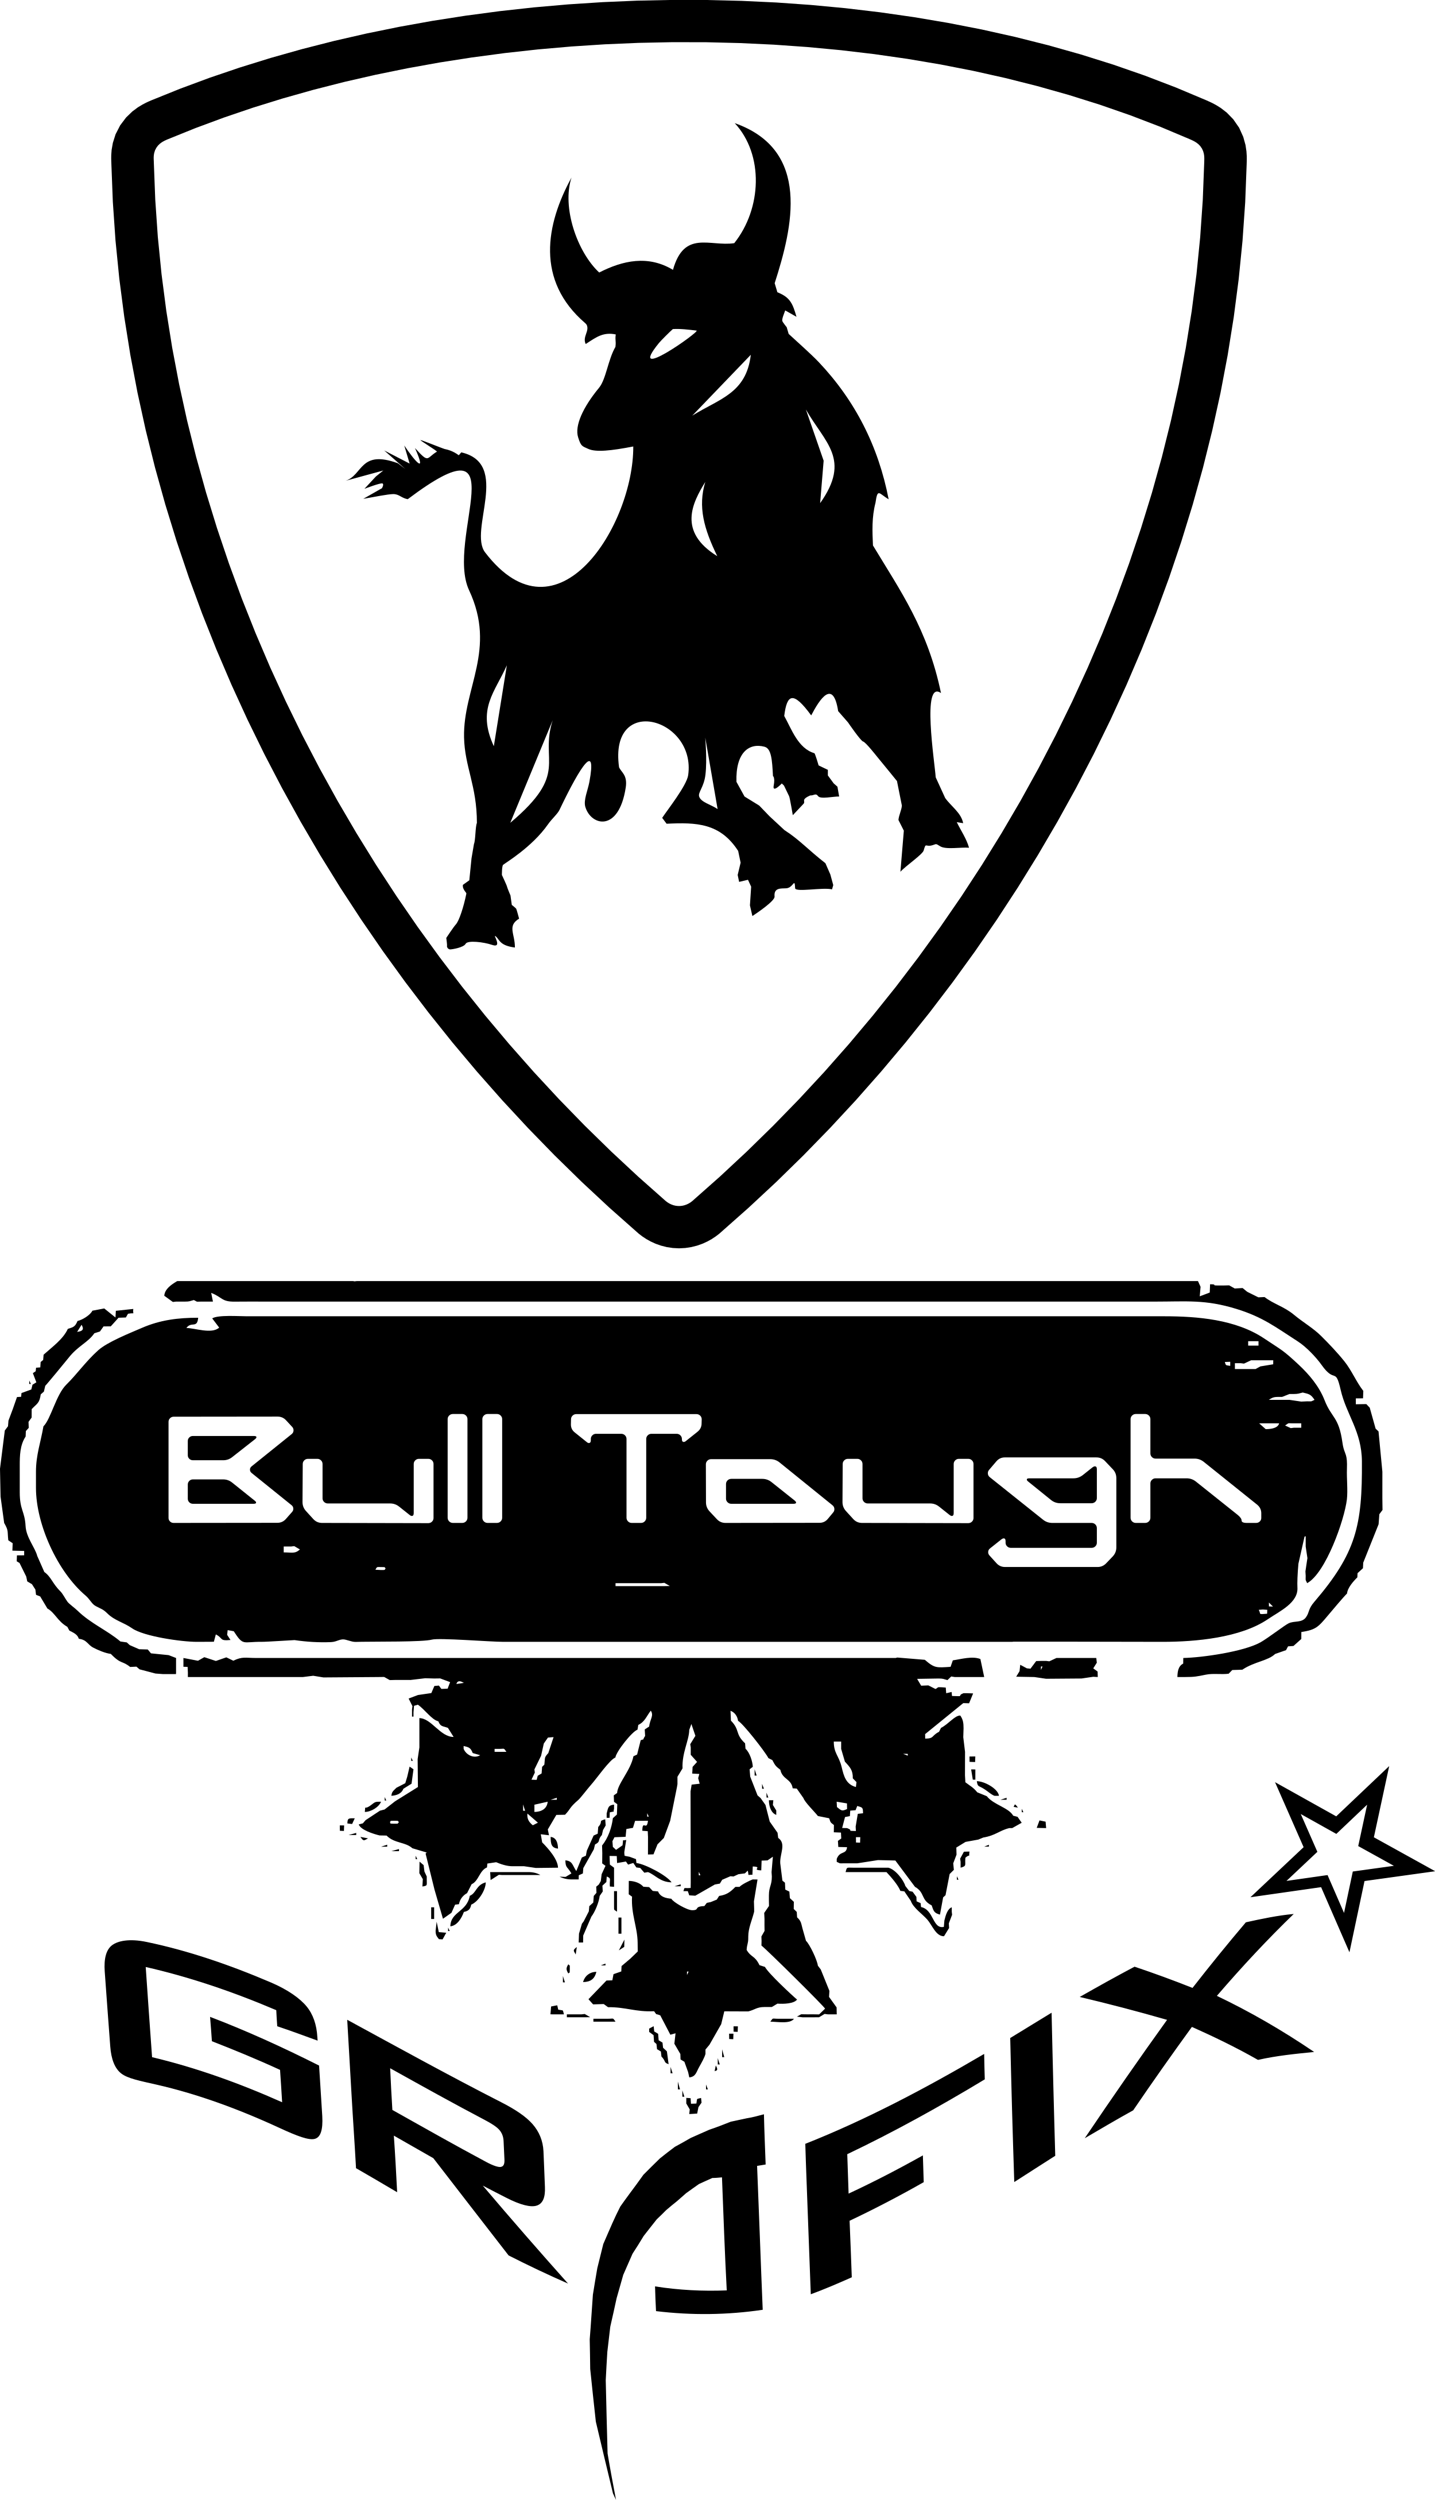 <?xml version="1.0" encoding="UTF-8"?>
<svg xmlns="http://www.w3.org/2000/svg" xmlns:xlink="http://www.w3.org/1999/xlink" width="397.8pt" height="692.8pt" viewBox="0 0 397.8 692.8" version="1.1">
<g id="surface1">
<path style=" stroke:none;fill-rule:evenodd;fill:rgb(0%,0%,0%);fill-opacity:1;" d="M 385.105 489.426 L 380.855 509.152 L 397.859 518.562 L 378.262 521.281 L 374.086 541.023 L 366.227 522.973 L 346.641 525.77 L 361.379 511.895 L 353.453 493.879 L 370.418 503.355 Z M 378.988 500.117 L 376.516 511.59 L 386.402 517.062 L 375.012 518.641 L 372.582 530.121 L 368.012 519.625 L 356.625 521.25 L 365.191 513.184 L 360.586 502.707 L 370.449 508.219 Z M 348.941 446.121 L 350.098 446.035 L 351.309 446.121 L 351.258 447.203 C 348.59 447.406 349.66 447.395 348.941 446.121 Z M 359.938 433.34 L 361.625 425.863 C 361.73 425.773 361.84 425.727 361.953 425.73 L 361.953 428.578 L 362.438 431.816 L 362.363 432.234 L 361.879 435.473 L 361.953 436.703 C 361.953 438.18 361.809 437.543 362.363 438.734 C 367.523 435.891 372.707 421.172 373.371 415.539 C 373.668 413.027 373.289 409.699 373.387 407.051 C 373.461 405.055 373.336 404.082 373.129 403.344 C 372.848 402.352 372.422 401.789 372.137 399.758 C 371.121 392.512 369.152 393.062 367.184 388.02 C 365.695 384.211 362.98 380.961 359.953 378.137 C 355.48 373.969 355.332 374.195 350.449 370.922 C 342.555 365.637 331.941 364.77 322.707 364.77 L 68.43 364.77 C 66.176 364.77 60.41 364.348 58.828 365.355 L 60.758 367.906 C 58.715 369.793 54.016 368.023 51.668 368.02 C 53.07 366.07 54.652 368.293 54.938 365.176 C 49.348 365.172 44.391 365.797 39.363 367.98 C 36.184 369.359 29.824 371.863 27.219 374.199 C 23.789 377.273 21.332 380.824 18.391 383.707 C 15.535 386.504 14.109 393.238 12.039 395.277 C 11.285 399.711 9.969 403.172 9.969 407.852 L 9.969 412.32 C 9.969 422.48 15.984 435.59 23.703 442.152 C 24.953 443.215 25.398 444.461 26.496 445.062 C 27.961 445.867 28.492 445.855 29.754 447.109 C 31.781 449.117 34.199 449.559 36.629 451.246 C 39.863 453.496 50.32 454.992 54.527 454.992 L 54.938 454.992 L 59.285 454.969 L 59.832 452.934 C 61.93 453.98 60.723 454.805 63.895 454.48 L 62.969 453.051 L 63.113 451.742 L 64.797 452.051 C 67.5 456.223 67.227 454.934 72.52 454.988 C 73.914 455.004 81.523 454.488 81.652 454.508 C 85.012 454.996 88.309 455.207 91.766 455.066 C 93.523 454.996 94.27 453.988 95.871 454.422 C 98.434 455.113 97.566 455.027 100.309 454.977 C 104.109 454.902 117.238 455.059 119.719 454.379 C 121.703 453.84 135.957 454.992 139.562 454.992 L 146.5 454.992 C 152.973 454.992 159.266 454.992 165.723 454.992 L 281.012 454.992 L 280.602 454.949 L 297.77 454.949 L 322.301 454.992 C 331.355 454.992 343.887 453.891 351.52 448.684 C 354.73 446.496 359.961 444.16 359.66 439.871 C 359.59 438.84 359.68 436.121 359.938 433.34 Z M 350.875 396.055 L 349.051 394.438 L 354.594 394.438 C 354.223 395.793 352.43 396.02 350.875 396.055 Z M 115.223 514.262 L 115.223 515.211 L 115.672 515.211 Z M 283.246 501.254 L 283.246 502.207 L 283.695 502.207 Z M 265.258 519.949 L 265.258 520.902 L 265.707 520.902 Z M 8.113 382.582 L 8.113 383.535 L 8.566 383.535 Z M 124.219 534.176 L 124.219 535.129 L 124.668 535.129 Z M 113.996 487.031 L 113.996 487.98 L 114.445 487.98 Z M 106.641 498.004 L 106.641 498.957 L 107.086 498.957 Z M 272.836 511.754 L 274.133 511.734 L 274.133 511.234 Z M 166.547 544.672 L 167.844 544.656 L 167.844 544.156 Z M 196.238 579.02 L 195.715 577.664 L 195.727 579.023 Z M 213 498.145 L 212.477 496.785 L 212.492 498.145 L 213 498.141 Z M 211.773 495.703 L 211.25 494.348 L 211.266 495.707 Z M 277.332 498.766 L 279.039 498.754 L 279.039 498.207 Z M 186.984 522.742 L 188.691 522.73 L 188.691 522.184 Z M 105.633 511.773 L 107.336 511.758 L 107.336 511.211 Z M 156.051 549.355 L 156.605 549.352 L 156.039 547.59 Z M 189.164 581.055 L 189.719 581.051 L 189.152 579.289 Z M 209.195 492.047 L 209.75 492.047 L 209.184 490.285 Z M 185.895 574.551 L 186.449 574.547 L 185.883 572.785 Z M 198.977 572.113 L 199.531 572.109 L 198.965 570.348 Z M 280.973 500.723 L 282.18 500.934 C 281.07 499.395 281.371 500.305 280.973 500.723 Z M 108.492 513.004 L 110.605 512.996 L 110.605 512.414 Z M 96.637 508.535 L 98.75 508.523 L 98.75 507.941 Z M 198.094 574.004 C 198.215 573.754 199.406 574.113 198.43 572.379 Z M 200.188 570.082 L 200.773 570.078 L 200.176 567.91 Z M 187.922 579.02 L 188.508 579.02 L 187.91 576.852 Z M 159.898 539.562 C 158.711 540.496 158.984 540.527 159.594 541.629 Z M 99.906 509.047 C 100.797 510.281 100.797 510.152 102.02 509.453 Z M 173.047 539.527 L 173.098 537.496 L 171.555 540.5 Z M 157.547 546.914 C 157.844 546.414 157.957 547.258 157.957 545.625 C 157.957 544.117 157.965 544.953 157.547 544.336 C 156.883 545.488 156.91 545.754 157.547 546.914 Z M 204.492 563.082 L 204.547 561.543 L 203.348 561.543 L 203.363 563.031 Z M 203.266 565.113 L 203.32 563.578 L 202.121 563.578 L 202.141 565.062 Z M 95.34 507.402 L 95.395 505.863 L 94.195 505.867 L 94.215 507.352 Z M 98.344 503.898 C 96.531 503.848 96.348 503.891 96.297 505.32 L 97.609 505.48 Z M 270.312 488.305 L 270.367 486.762 L 268.758 486.766 L 268.773 488.25 Z M 119.527 531.805 L 120.348 531.805 L 120.348 528.555 L 119.527 528.555 Z M 269.215 490.34 L 269.672 493.18 L 270.379 493.195 L 270.379 490.352 L 269.215 490.344 Z M 171.449 535.871 L 172.266 535.871 L 172.266 531.398 L 171.449 531.398 Z M 287.391 506.547 L 290.004 506.609 L 289.852 504.828 L 288.164 504.477 Z M 154.688 512.297 C 154.652 510.586 154.148 509.215 152.645 509.047 C 152.656 511 152.836 512.098 154.688 512.297 Z M 169.035 502.242 C 170.918 501.781 169.758 502.477 170.223 501.324 L 170.223 500.105 C 168.676 500.273 168.605 500.789 168.176 502.543 L 168.176 503.766 L 168.98 503.762 Z M 215.191 501.73 L 214.25 500.195 L 214.375 498.887 L 213.148 498.887 C 213.16 500.691 213.805 502.449 215.191 502.949 Z M 170.223 528.148 C 170.223 529.559 170.172 529.113 171.039 529.773 L 171.039 524.082 L 170.223 524.082 Z M 157.141 558.223 L 157.141 559.035 L 162.047 559.035 L 163.613 559.012 L 162.09 558.121 L 161.227 558.223 Z M 164.5 559.441 L 164.5 560.254 L 170.633 560.254 C 169.797 559.094 170.234 559.441 168.586 559.441 Z M 213.555 560.254 C 215.469 560.254 219.062 560.953 220.098 559.441 L 215.602 559.441 C 213.953 559.441 214.391 559.094 213.555 560.254 Z M 120.758 535.059 C 120.758 536.215 121.004 536.539 121.68 537.391 L 122.695 537.445 L 123.703 535.609 L 121.641 535.434 L 121.043 532.547 Z M 161.637 549.281 C 163.707 549.242 164.859 548.422 165.316 546.438 C 163.449 546.473 162.098 547.59 161.637 549.281 Z M 101.133 502.137 C 102.922 502.102 105.066 500.758 105.629 499.293 C 104.027 499.324 104.141 499.23 102.875 500.211 C 100.762 501.84 101.387 499.891 101.133 502.137 Z M 267.625 514.809 C 269.102 513.52 268.508 515.188 268.746 513.109 L 267.211 513.152 L 266.164 515.078 L 266.293 515.957 L 266.293 517.582 C 268.125 517.086 267.398 516.82 267.625 514.809 Z M 156.324 558.223 C 155.934 556.797 156.336 557.219 154.758 556.934 L 154.469 555.711 L 152.777 556.039 L 152.59 558.219 Z M 117.098 522.797 C 118.559 522.559 118.301 522.531 118.301 520.832 L 118.301 520.02 L 117.66 518.652 L 117.434 516.871 L 116.305 515.902 L 116.258 518.395 L 116.246 519.109 L 117.211 520.754 Z M 276.922 497.668 C 276.715 495.773 273.043 493.645 270.789 493.602 C 271.047 495.34 271.199 494.703 272.992 495.887 C 274.035 496.574 274.77 497.32 275.695 497.668 Z M 191.551 583 L 191.441 581.457 L 190.254 581.375 L 190.242 582.918 L 191.203 584.562 L 191.07 585.859 L 193.266 585.723 L 193.617 583.93 L 194.48 582.691 L 194.344 581.391 C 192.906 581.777 193.332 581.375 193.047 582.945 Z M 138.293 519.551 L 139.152 519.613 L 149.781 519.613 C 149.023 519.133 147.848 518.801 146.512 518.801 L 135.883 518.801 L 136 521.012 Z M 114.625 490.312 L 113.547 489.566 L 112.891 492.371 L 112.348 494.164 L 109.879 495.441 C 109.051 496.301 108.633 496.438 108.492 497.668 C 109.953 497.539 111.258 497.121 111.832 495.703 L 114.082 494.309 Z M 182.59 565.41 L 182.441 563.609 L 181.363 562.969 L 181.199 561.508 L 179.953 562.176 L 179.957 563.094 L 181.176 563.988 L 181.312 565.844 L 181.984 566.445 L 182.137 567.875 L 183.203 568.512 L 183.359 569.906 C 184.723 571.328 183.855 571.5 185.348 572.039 L 184.871 568.48 L 183.809 567.477 L 183.652 566.047 Z M 130.637 527.812 C 132.582 527.031 134.652 523.82 134.656 521.645 C 131.949 522.375 132.066 524.637 130.23 525.371 C 129.418 529.879 124.922 529.738 124.844 533.836 C 126.68 533.629 127.898 531.734 128.594 529.844 C 129.891 529.57 130.363 529.102 130.637 527.812 Z M 167.902 505.871 L 167.77 504.168 C 165.664 504.738 167.348 504.645 165.832 506.305 L 165.688 508.164 L 164.562 508.664 L 162.676 512.867 L 162.414 514.262 L 161.293 514.762 L 159.758 518.52 C 158.656 516.934 158.773 515.727 156.73 515.547 C 156.773 517.727 157.277 517.246 158.402 519.172 L 156.785 520.137 L 155.129 520.066 C 155.973 520.516 157.195 520.832 158.367 520.832 L 160.41 520.832 L 160.441 519.68 L 161.574 519.18 L 161.699 517.684 L 164.613 512.5 L 164.949 511.148 C 166.68 510.25 165.492 510.016 166.848 508.535 L 167.164 507.145 Z M 246.262 517.582 L 236.449 517.582 C 234.645 517.582 234.809 517.32 234.406 518.801 L 245.746 518.809 C 247.023 520.168 248.934 522.367 249.602 524.016 L 250.688 524.129 L 252.492 526.777 C 253.121 528.703 255.77 530.469 257.098 532.008 C 258.422 533.547 259.473 536.625 261.691 536.578 L 263.102 534.289 L 263.023 533.023 L 263.934 530.625 L 263.84 529.773 L 263.84 528.555 C 262.676 528.977 262.168 530.688 261.797 532.211 L 261.645 533.992 C 258.465 534.645 258.941 529.246 255.324 528.484 L 255.207 527.402 L 254.09 526.902 L 254.035 525.676 L 252.992 524.246 L 252.051 524.039 L 250.973 522.652 C 250.508 521.051 248.254 518.062 246.262 517.582 Z M 288.559 462.785 L 288.559 461.832 L 289.008 461.832 Z M 304.051 460.777 L 303.902 459.465 L 292.863 459.465 L 290.883 460.391 L 290.004 460.277 L 288.777 460.277 L 287.246 460.32 L 285.66 462.434 L 284.652 462.332 L 282.82 461.348 L 282.633 463.121 L 281.703 464.656 L 286.734 464.746 L 289.992 465.227 L 299.816 465.152 L 303.074 464.672 L 304.312 464.746 L 304.27 463.223 L 303.062 462.34 Z M 22.613 367.121 C 23.379 368.441 22.895 368.895 21.379 369.105 Z M 35.48 364.07 C 37.676 363.672 36.723 364.551 36.949 362.738 L 32.117 363.254 L 32.012 365.105 L 28.895 362.602 L 25.609 363.227 C 25.035 364.457 22.738 365.82 21.496 366.07 C 20.797 367.723 20.355 367.762 18.801 368.266 C 17.504 371.121 14.496 373.246 12.09 375.414 L 11.961 376.883 L 11.27 377.441 L 11.168 378.938 L 10.004 379.023 C 9.777 380.449 10.164 379.742 9.117 380.543 L 10.078 383.074 L 9.008 383.738 L 8.676 385.059 L 5.957 386.047 L 5.855 387.086 L 4.711 387.156 L 3.566 390.434 L 2.348 393.684 L 2.215 395.25 L 1.332 396.43 L 0 407.016 L 0.156 414.758 L 1.156 422.047 C 2.441 424.285 2.004 424.258 2.301 426.852 L 3.512 427.66 L 3.434 429.723 L 6.699 429.801 L 6.699 431.016 L 4.699 431.027 L 4.633 432.672 L 5.414 433.137 L 7.266 436.887 L 7.559 438.242 L 8.859 439.02 L 9.809 440.5 L 9.988 441.961 L 11.141 442.41 L 13.137 445.75 C 15.281 446.965 15.934 449.273 18.66 450.824 L 19.223 451.867 C 20.469 452.531 21.445 452.887 21.855 454.148 C 24.191 454.434 24.195 455.754 25.906 456.625 C 27.246 457.309 29.141 458.137 30.723 458.336 C 33.613 461.316 33.785 460.113 36.082 461.953 L 37.816 461.867 L 38.688 462.613 L 43.098 463.773 L 45.125 463.926 L 48.781 463.934 L 48.805 463.527 L 48.805 459.465 L 46.746 458.676 L 41.852 458.18 L 40.957 457.109 L 38.57 457.039 L 35.965 455.902 L 35.156 455.152 L 33.375 454.895 C 29.863 451.883 25.164 449.938 21.508 446.367 C 20.684 445.562 19.172 444.512 18.699 443.875 C 18.078 443.043 17.43 441.68 16.715 440.973 C 14.508 438.797 14.25 437.059 12.281 435.625 L 10.328 431.199 C 9.711 428.828 7.262 426.09 7.09 422.902 C 6.867 418.742 5.473 418.527 5.473 413.539 L 5.473 406.223 C 5.473 403.402 5.52 400.488 7.105 398.094 L 7.168 396.582 L 7.965 395.691 L 7.906 394.031 L 8.77 392.836 L 8.785 390.504 C 10.258 388.922 10.918 388.957 11.297 386.414 L 12.164 385.645 L 12.551 384.027 C 12.73 383.934 18.387 377.082 19.051 376.234 C 21.617 372.961 24.426 372.023 26.152 369.477 L 27.703 368.988 L 28.707 367.574 L 30.703 367.57 L 32.859 365.176 L 34.895 365.105 L 35.48 364.074 Z M 190.445 547.32 L 190.445 546.367 L 190.895 546.367 Z M 209.996 520.852 L 208.652 520.832 C 207.852 521.137 205.586 522.223 205.008 522.898 L 203.848 522.906 C 202.434 524.367 201.363 525.121 199.352 525.406 L 198.707 526.422 L 197.039 527.102 L 195.941 527.328 L 195.254 528.219 C 192.152 528.332 194.121 529.367 191.891 529.367 C 190.453 529.367 186.594 527.117 186.098 526.184 C 184.539 526.027 183.047 525.703 182.418 524.152 L 180.953 524.027 L 179.941 522.957 L 178.363 522.867 C 177.469 521.852 175.984 521.273 174.309 521.238 L 174.293 524.953 L 175.211 525.609 C 174.93 530.496 176.695 533.969 176.762 538.309 L 176.789 540.805 L 174.727 542.797 L 172.305 544.84 L 172.227 546.336 L 170.074 547.086 L 169.742 548.801 L 168.125 548.848 L 163.133 554.027 L 164.418 555.461 L 167.363 555.367 L 168.547 556.238 C 173.398 556.176 176.309 557.613 181.316 557.355 C 182.309 558.621 181.367 557.875 183.031 558.496 L 185.832 563.871 L 187.27 563.469 L 186.941 566.363 L 188.602 569.207 L 188.66 570.723 L 189.723 571.363 L 190.762 574.246 L 191.082 575.699 C 192.898 575.5 192.988 574.273 193.844 572.762 C 194.438 571.711 195.277 570.254 195.566 569.195 L 195.566 567.977 L 196.676 566.637 L 199.926 560.941 L 200.785 557.387 L 206.605 557.41 L 207.426 557.41 C 209.262 556.965 209.762 556.191 211.922 556.191 L 213.965 556.191 L 215.512 555.254 C 217.258 555.383 220.121 555.273 220.949 554.125 C 219.551 552.957 212.918 546.785 212.062 545.078 L 210.539 544.594 C 209.215 541.844 208.254 542.531 206.98 540.375 C 207.066 538.758 207.426 538.66 207.426 537.09 L 207.426 536.684 C 207.426 534.258 208.504 532.059 209.059 529.773 L 209.059 528.961 L 209 526.918 Z M 193.715 518.73 L 194.164 519.684 L 193.715 519.684 Z M 237.281 509.117 L 238.48 509.117 L 238.422 510.656 L 237.297 510.602 Z M 108.082 504.98 C 108.504 504.664 107.699 504.574 109.309 504.574 C 110.953 504.574 110.105 504.688 110.605 504.98 C 109.984 505.398 110.828 505.391 109.309 505.391 C 107.535 505.391 108.531 505.277 108.082 504.98 Z M 146.207 502.578 L 149.117 505.109 L 147.703 505.828 C 146.582 504.922 146.059 504.016 146.207 502.578 Z M 179.406 502.473 L 179.855 503.426 L 179.406 503.426 Z M 237.199 506.191 L 237.266 507.422 C 234.266 507.348 236.918 507.398 234.816 506.609 L 233.457 506.578 L 234.25 503.547 L 235.594 503.289 L 235.699 501.766 L 237.172 501.652 L 237.641 500.477 C 239.137 500.906 239.227 500.871 239.242 502.5 L 237.789 502.656 Z M 145 500.039 L 145.566 501.801 L 145.016 501.805 Z M 231.93 499.293 L 234.789 499.766 L 234.816 501.324 C 233.41 501.969 233.301 501.828 232.016 500.781 Z M 148.145 502.137 L 148.148 500.121 L 149.613 499.797 L 151.824 499.293 C 151.641 501.309 150.035 502.102 148.145 502.137 Z M 152.645 498.766 L 154.352 498.207 L 154.352 498.754 Z M 250.352 486.02 L 251.648 486.035 L 251.648 486.539 Z M 137.109 485.473 L 137.109 484.66 L 138.336 484.66 C 139.984 484.66 139.543 484.312 140.379 485.473 Z M 133.121 486.41 C 131.23 487.512 129.09 486.164 128.523 484.625 L 128.523 483.848 C 130.027 484.211 130.453 484.336 131.047 485.812 Z M 234.215 488.184 C 235.598 489.719 236.445 490.484 236.414 492.824 L 237.426 493.859 L 237.266 495.23 C 234.535 494.484 233.926 492.262 233.34 489.785 C 232.559 486.48 231.129 485.961 231.137 482.629 L 233.18 482.629 L 233.18 484.66 Z M 151.898 481.52 L 153.461 481.391 L 151.996 485.82 C 150.793 487.148 151.145 487.012 150.902 489.027 L 150.285 489.629 L 150.137 491.469 L 149.066 492.105 L 148.762 493.246 L 147.328 493.195 L 148.262 491.227 L 148.145 490.352 L 150 486.547 L 150.75 483.172 Z M 128.594 466.371 L 126.516 466.676 C 126.902 465.441 127.922 465.988 128.594 466.371 Z M 62.742 459.289 L 59.844 460.293 L 56.641 459.242 L 54.879 460.238 L 50.848 459.465 L 50.848 461.902 L 52.008 461.934 L 52.086 463.527 L 52.078 464.746 L 83.961 464.746 L 86.828 464.391 L 89.668 464.855 L 104.785 464.746 L 106.492 464.723 L 108.043 465.594 L 109.719 465.551 L 113.805 465.559 L 117.883 465.078 L 120.348 465.152 L 122.027 465.129 L 124.781 466.156 L 124.082 467.973 L 122.355 468.039 L 121.668 467.113 L 120.414 467.223 L 119.57 469.191 L 115.867 469.73 L 113.277 470.703 L 114.336 472.82 L 114.215 473.688 L 114.215 475.719 L 114.625 475.719 L 114.625 474.5 L 114.777 472.723 L 115.832 472.41 C 117.688 473.652 119.711 476.633 121.504 477.008 C 122.133 478.559 122.676 478.281 124.168 478.832 L 125.75 481.352 C 122 481.34 119.617 476.191 116.258 476.125 L 116.258 484.254 L 115.777 487.496 L 115.852 495.23 L 109.52 499.18 L 106.617 501.449 L 105.324 501.785 L 101.332 504.422 L 100.594 505.289 L 99.449 505.59 C 99.984 507.125 103.469 508.219 105.223 508.641 L 107.164 508.676 C 109.336 510.895 112.355 510.402 114.32 512.195 L 118.285 513.371 L 117.98 513.676 L 120.449 523.652 L 122.797 531.734 L 125.148 530.078 L 126.16 527.82 L 127.23 527.695 C 127.473 526.344 128.324 525.254 129.48 524.629 L 130.73 522.168 C 132.699 521.293 132.91 518.348 134.996 517.512 L 135.109 516.43 L 137.547 516.062 C 138.797 516.598 140.5 517.176 142.016 517.176 L 145.285 517.176 L 148.543 517.656 L 154.688 517.582 C 154.641 515.23 151.934 512.207 150.297 510.566 L 149.91 508.309 L 152.188 508.594 L 151.859 506.98 L 154.223 502.953 L 156.637 502.91 C 158.352 501.098 157.699 501.066 160.32 498.797 C 160.949 498.254 162.98 495.57 163.672 494.812 C 165.254 493.082 169.027 487.594 170.586 487.059 C 170.816 485.395 175.199 479.855 176.719 479.336 L 176.945 478.02 C 178.785 477.117 179.18 475.641 180.406 474.059 C 181.324 475.457 180.203 476.359 179.941 478.477 L 178.727 479.27 L 178.836 481.051 C 177.742 482.797 178.945 481.684 177.613 482.258 L 176.613 486.227 L 175.594 486.707 C 174.848 490.594 171.195 494.324 171.07 496.883 L 170.141 497.551 L 170.215 499.324 L 171.121 499.988 L 171.012 502.859 L 169.902 503.855 C 169.566 506.531 168.609 509.312 166.902 511.438 L 166.961 513.52 L 166.953 514.328 L 166.938 516.395 L 167.852 517.062 L 166.781 519.387 L 166.551 521.285 C 165.762 522.59 166.328 521.965 165.285 522.836 L 165.348 524.539 L 164.602 525.406 L 164.457 527.246 L 163.363 528.238 L 163.227 529.684 L 161.797 532.465 L 161.316 533.113 L 160.504 535.871 L 160.418 538.309 L 161.637 538.309 L 161.676 536.379 L 163.93 531.148 C 164.953 529.82 166.027 527.18 166.238 525.406 L 167.09 524.168 L 166.996 522.559 L 168.086 521.551 L 168.195 520.02 C 169.59 520.609 168.902 520.695 169.066 522.797 L 170.223 522.879 L 170.223 517.582 L 169.066 516.723 L 168.98 514.328 L 170.969 514.352 L 171.07 516.293 L 173.516 515.871 L 174.117 516.73 L 175.559 516.266 L 176.406 517.512 L 177.48 517.656 L 178.617 518.973 L 179.625 518.801 C 181.664 519.566 182.941 521.578 186.168 521.645 C 184.898 519.742 178.77 516.531 176.426 516.293 L 176.309 515.211 L 174.555 514.562 L 173.152 514.289 C 173.125 513.926 173.012 513.547 173.086 513.109 L 173.602 509.879 C 172.379 510.328 172.887 509.188 172.57 511.383 L 170.773 512.641 L 169.895 511.812 L 169.773 510.23 L 170.34 509.137 L 173.422 509.027 L 173.637 506.863 L 175.465 506.535 L 176.055 504.605 L 179.625 504.578 C 179.27 507.645 178.094 504.051 178.059 507.352 L 179.559 507.457 L 179.637 509.047 L 179.625 513.926 L 181.156 513.883 L 182.266 511.113 L 184.02 509.352 L 185.781 504.586 L 187.672 495.199 L 187.801 494.414 L 187.801 492.383 L 189.207 490.062 C 189.02 485.711 191.008 482.406 191.07 479.379 L 191.66 477.754 L 192.773 481.031 L 191.344 483.359 L 191.48 484.254 L 191.48 486.289 L 193.238 488.266 L 191.996 489.645 L 191.895 491.5 L 193.863 491.602 L 193.539 492.773 L 193.961 494.312 L 191.734 494.559 L 191.426 496.441 L 191.48 521.645 L 191.457 523.203 C 189.18 523.371 189.973 522.82 189.438 524.082 L 190.664 524.082 L 191.074 525.246 L 192.742 525.344 L 198.172 522.234 L 199.555 521.992 L 200.195 520.934 L 202.484 519.945 L 203.336 520.02 L 204.711 519.383 L 206.504 519.156 L 207.281 518.391 C 207.723 520.086 206.992 519.484 208.578 519.543 L 208.676 517.242 C 211.676 517.355 208.078 518.211 211.031 518.324 L 211.129 515.617 L 212.773 515.559 L 214.25 514.535 L 213.887 518.789 L 213.965 520.02 C 213.965 522.555 213.148 522.77 213.148 525.305 L 213.148 526.523 L 213.172 528.191 L 211.848 530.117 L 211.93 531.805 L 211.922 533.434 L 211.945 535.102 L 211.07 536.645 L 211.113 537.902 L 211.082 539.156 C 212.645 540.363 228.551 556.09 228.719 556.648 L 227.066 558.242 L 225.41 558.215 L 223.777 558.223 L 222.098 558.199 L 220.922 558.855 L 222.551 559.047 L 226.23 559.035 L 227.047 559.035 L 228.594 558.102 L 229.5 558.223 L 231.953 558.223 L 231.914 556.297 L 229.824 553.391 L 229.922 551.719 L 227.535 545.812 L 226.723 544.73 C 226.527 543.133 224.43 538.762 223.43 537.844 L 222.473 534.48 C 222.082 533.07 222.141 532.406 220.969 531.344 L 220.867 529.836 L 220.035 529.02 L 220.062 527.035 L 218.965 526.023 L 218.82 524.203 L 217.695 523.656 L 217.598 521.734 L 216.895 521.172 L 216.293 516.375 C 216.125 513.738 218.043 510.949 215.727 509.328 L 215.543 507.895 L 213.375 504.801 L 212.199 500.199 L 210.836 498.277 L 210 497.547 L 207.965 492.336 L 207.801 490.312 L 208.688 489.629 C 208.613 488.066 207.809 485.645 206.66 484.609 L 206.547 483.117 C 203.684 480.461 205.207 479.469 202.625 476.832 L 202.504 474.094 C 203.57 474.488 204.402 475.465 204.605 476.895 C 205.828 477.457 211.961 485.234 213.023 487.223 L 214.102 487.762 C 214.902 489.312 215.066 489.484 216.32 490.449 C 216.906 493.168 219.324 492.891 219.742 495.582 L 220.871 495.656 L 222.715 498.277 C 223.105 499.453 225.777 502.027 226.734 503.262 L 229.852 503.883 C 230.312 505.242 230.207 504.965 231.172 505.762 L 231.145 507.773 L 233.125 507.848 L 233.207 509.488 L 232.281 510.156 L 232.387 511.84 L 234.816 511.898 C 234.566 514.082 232.863 512.773 231.953 515.145 L 231.953 515.957 C 233.152 516.508 232.512 516.363 233.996 516.363 L 237.676 516.363 L 243.387 515.477 L 246.668 515.551 L 248.203 515.594 L 253.645 522.887 C 256.473 524.492 255.203 526.496 258.258 528.012 C 258.82 529.527 258.848 530.125 260.57 530.586 L 261.449 525.809 L 262.109 525.211 L 263.254 519.336 L 264.422 518.176 L 264.25 516.363 L 265.16 513.965 L 265.105 511.996 L 267.66 510.434 L 271.188 509.793 L 272.574 509.223 C 276.004 508.652 277.082 507.258 279.785 506.609 L 280.602 506.609 L 283.227 505.129 L 282.074 503.48 L 280.867 503.176 C 279.648 500.934 275.418 500.16 273.555 497.766 L 270.914 496.695 C 269.711 495.25 269.18 495.102 267.617 493.914 L 267.504 491.977 L 267.52 485.473 L 267.031 481.422 L 267.109 478.973 C 267.109 477.523 266.984 476.516 266.195 475.41 C 264.688 475.383 262.996 477.727 260.855 478.848 L 260.312 479.922 C 258.074 481.078 259.066 481.77 256.48 481.816 L 256.457 480.562 L 267.031 471.969 L 268.645 472.02 L 269.762 469.285 L 267.93 469.219 L 267.109 469.219 C 265.273 469.914 267.148 470.113 265.066 470.031 L 263.91 470 L 263.793 468.879 L 262.305 469.242 L 262.168 467.66 L 260.98 467.578 C 259.648 467.543 260.316 467.512 259.344 468.07 L 257.355 467.062 L 255.359 467.148 L 254.238 465.254 L 260.16 465.156 C 261.48 465.156 261.504 465.289 262.648 465.598 L 263.691 464.59 L 264.656 464.746 L 272.832 464.746 L 271.777 459.754 C 269.508 458.875 266.465 459.785 264.137 460.121 L 263.508 461.922 C 259.598 462.164 259.105 462.34 256.379 459.973 L 248.723 459.34 L 248.305 459.465 L 70.883 459.465 C 68.113 459.465 67.156 459.008 64.684 460.227 Z M 98.934 355.016 L 98.281 355.09 L 97.863 355.016 L 49.129 355.016 C 47.559 355.957 45.703 357.145 45.535 359.078 L 47.918 360.805 L 48.805 360.703 L 51.258 360.703 C 52.578 360.703 52.602 360.57 53.746 360.266 C 54.938 360.898 54.219 360.703 55.754 360.703 L 59.027 360.703 L 58.547 358.281 C 61.809 359.598 61.391 360.766 65.148 360.715 C 68.008 360.676 70.883 360.703 73.742 360.703 L 70.883 360.703 L 332.52 360.703 L 320.258 360.703 C 329.039 360.703 334.102 360.074 342.746 362.73 C 350.082 364.984 353.707 367.836 359.82 371.77 C 362.035 373.195 364.832 376.098 366.352 378.246 C 370.121 383.582 370.16 378.676 371.656 385.191 C 373.238 392.066 377.48 396.629 377.539 404.957 C 377.656 422.746 375.973 430.332 364.324 443.934 C 362.57 445.98 363.055 446.734 362.043 448.172 C 360.875 449.82 358.852 449.07 357.207 449.867 C 356.047 450.434 351.484 453.973 349.418 455.129 C 344.832 457.699 333.309 459.363 328.023 459.465 L 327.996 461.02 C 326.648 461.707 326.422 463.191 326.387 464.746 L 328.434 464.746 C 331.176 464.746 331.75 464.598 334.305 464.086 C 336.328 463.68 338.531 464.09 340.59 463.828 L 341.598 462.801 L 344.391 462.715 C 347.715 460.473 351.469 460.281 353.48 458.355 L 356.504 457.297 L 357.062 456.242 L 358.566 456.137 L 360.738 454.195 L 360.75 452.27 C 364.77 451.66 365.434 450.887 368.109 447.699 C 369.301 446.277 372.391 442.602 373.414 441.594 C 373.566 440.012 375.133 438.246 376.273 437.121 L 376.328 435.965 L 377.824 434.598 L 377.906 433.043 L 382.164 422.406 L 382.371 419.629 L 383.25 418.445 L 383.207 415.164 L 383.211 407.852 L 382.145 396.68 L 381.332 395.902 L 379.707 390.102 L 378.758 389.105 L 375.855 389.156 L 375.855 387.527 L 377.848 387.512 L 377.926 385.453 C 375.98 382.973 374.699 379.773 372.688 377.266 C 370.695 374.781 368.363 372.348 366.254 370.25 C 364.02 368.027 361.246 366.469 358.699 364.348 C 355.98 362.082 353.008 361.363 350.551 359.441 L 348.828 359.52 L 345.746 357.992 L 344.469 356.945 L 342.289 357.074 L 340.734 356.199 L 339.062 356.242 L 337.426 356.234 C 335.676 356.234 337.688 355.91 335.453 355.898 L 335.355 358.199 L 332.582 359.242 L 332.812 356.609 L 332.094 355.023 L 330.887 355.016 Z M 351.754 444.09 L 352.891 445.223 L 351.766 445.172 Z M 170.633 438.734 L 183.305 438.734 L 184.164 438.637 L 185.688 439.523 L 184.121 439.551 L 170.633 439.551 Z M 105.629 434.266 C 107.277 434.266 106.426 434.379 106.926 434.672 C 106.426 435.008 107.164 435.113 105.629 435.09 L 104.062 435.008 C 104.625 434.168 104.215 434.266 105.629 434.266 Z M 78.648 430.203 L 78.648 428.578 L 80.691 428.578 L 81.562 428.465 L 83.145 429.387 C 81.762 430.641 80.996 430.203 78.648 430.203 Z M 356.242 395.043 C 357.469 394.23 356.828 394.438 358.273 394.438 L 360.727 394.438 L 360.727 395.656 L 358.684 395.656 L 357.816 395.766 Z M 355.414 387.121 L 357.457 386.309 L 358.684 386.309 C 359.852 386.309 360.125 386.145 361.137 385.902 C 362.898 386.32 363.371 386.375 364.406 387.934 C 363.207 388.484 363.848 388.34 362.363 388.34 L 360.715 388.414 L 357.457 387.934 L 351.734 387.934 C 353.035 387.039 353.449 387.117 355.414 387.121 Z M 349.383 378.664 L 348.055 379.398 L 342.332 379.398 L 342.332 377.773 L 343.965 377.773 L 344.848 377.887 L 346.828 376.961 L 352.961 376.961 L 352.945 378.078 Z M 341.035 378.516 C 339.645 378.289 339.875 378.461 339.539 377.438 L 341.035 377.383 Z M 348.871 372.898 L 346.012 372.898 L 346.012 371.676 L 348.871 371.676 Z M 177.086 341.898 L 178.117 342.68 L 179.188 343.383 L 180.391 344.051 L 181.73 344.664 L 183.227 345.191 L 184.816 345.594 L 186.484 345.848 L 188.234 345.941 L 189.984 345.848 L 191.648 345.594 L 193.246 345.191 L 194.734 344.664 L 196.078 344.051 L 197.281 343.383 L 198.355 342.676 L 199.395 341.887 L 207.523 334.684 L 215.199 327.539 L 222.707 320.195 L 230.051 312.656 L 237.223 304.926 L 244.215 297.008 L 251.023 288.918 L 257.645 280.652 L 264.07 272.219 L 270.297 263.625 L 276.32 254.879 L 282.133 245.98 L 287.73 236.938 L 293.105 227.758 L 298.258 218.445 L 303.176 209.008 L 307.855 199.445 L 312.293 189.77 L 316.48 179.984 L 320.414 170.094 L 324.086 160.105 L 327.492 150.023 L 330.629 139.855 L 333.484 129.602 L 336.055 119.277 L 338.34 108.883 L 340.324 98.422 L 342.008 87.906 L 343.383 77.336 L 344.441 66.723 L 345.184 56.07 L 345.59 45.523 L 345.602 45.062 L 345.613 44.664 L 345.621 44.082 L 345.613 43.207 L 345.531 41.945 L 345.27 40.188 L 344.648 37.941 L 343.504 35.402 L 341.863 33.039 L 340.07 31.203 L 338.445 29.945 L 337.141 29.125 L 336.168 28.609 L 335.465 28.266 L 334.926 28.023 L 334.379 27.781 L 326 24.258 L 317.359 20.949 L 308.57 17.898 L 299.648 15.098 L 290.602 12.547 L 281.445 10.242 L 272.188 8.176 L 262.84 6.352 L 253.418 4.758 L 243.93 3.402 L 234.387 2.273 L 224.805 1.371 L 215.191 0.691 L 205.559 0.238 L 195.918 0.004 L 186.277 -0.016 L 176.656 0.18 L 167.062 0.594 L 157.504 1.215 L 147.992 2.047 L 138.547 3.086 L 129.172 4.332 L 119.879 5.781 L 110.68 7.434 L 101.59 9.289 L 92.613 11.344 L 83.77 13.598 L 75.062 16.051 L 66.512 18.703 L 58.117 21.551 L 49.902 24.598 L 41.898 27.824 L 41.227 28.117 L 40.469 28.469 L 39.5 28.973 L 38.242 29.73 L 36.684 30.891 L 34.957 32.555 L 33.316 34.73 L 32.039 37.211 L 31.285 39.594 L 30.945 41.531 L 30.84 42.957 L 30.828 43.922 L 30.844 44.551 L 30.859 44.926 L 30.867 45.137 L 30.875 45.445 L 31.281 55.969 L 32.016 66.625 L 33.074 77.242 L 34.449 87.816 L 36.129 98.336 L 38.113 108.797 L 40.395 119.199 L 42.965 129.527 L 45.82 139.781 L 48.953 149.953 L 52.359 160.039 L 56.031 170.031 L 59.965 179.926 L 64.152 189.715 L 68.59 199.395 L 73.27 208.961 L 78.188 218.402 L 83.34 227.719 L 88.715 236.902 L 94.312 245.949 L 100.129 254.848 L 106.152 263.598 L 112.383 272.195 L 118.809 280.629 L 125.43 288.898 L 132.242 296.996 L 139.234 304.91 L 146.41 312.645 L 153.754 320.188 L 161.266 327.535 L 168.941 334.684 Z M 184.578 332.859 L 184.945 333.137 L 185.32 333.383 L 185.73 333.609 L 186.172 333.812 L 186.656 333.984 L 187.16 334.113 L 187.688 334.191 L 188.234 334.219 L 188.781 334.191 L 189.305 334.113 L 189.812 333.984 L 190.293 333.812 L 190.738 333.609 L 191.148 333.383 L 191.527 333.137 L 191.895 332.855 L 199.582 326.047 L 207.043 319.098 L 214.348 311.953 L 221.492 304.617 L 228.469 297.098 L 235.273 289.395 L 241.898 281.516 L 248.344 273.473 L 254.598 265.266 L 260.66 256.902 L 266.523 248.387 L 272.18 239.727 L 277.625 230.926 L 282.859 221.996 L 287.867 212.938 L 292.652 203.754 L 297.203 194.457 L 301.516 185.051 L 305.586 175.543 L 309.406 165.934 L 312.973 156.23 L 316.281 146.445 L 319.324 136.578 L 322.094 126.633 L 324.586 116.625 L 326.797 106.551 L 328.719 96.418 L 330.352 86.234 L 331.68 76.008 L 332.707 65.742 L 333.422 55.441 L 333.82 45.152 L 333.832 44.758 L 333.84 44.414 L 333.848 44.055 L 333.84 43.652 L 333.812 43.176 L 333.723 42.594 L 333.535 41.914 L 333.199 41.172 L 332.723 40.48 L 332.188 39.934 L 331.672 39.535 L 331.211 39.246 L 330.805 39.027 L 330.438 38.852 L 330.078 38.688 L 329.68 38.512 L 321.59 35.109 L 313.301 31.938 L 304.855 29.004 L 296.266 26.312 L 287.547 23.852 L 278.707 21.625 L 269.758 19.629 L 260.719 17.863 L 251.59 16.32 L 242.391 15.004 L 233.137 13.91 L 223.832 13.035 L 214.492 12.375 L 205.133 11.934 L 195.762 11.703 L 186.387 11.688 L 177.031 11.879 L 167.699 12.277 L 158.402 12.883 L 149.156 13.691 L 139.973 14.703 L 130.863 15.914 L 121.84 17.32 L 112.914 18.926 L 104.094 20.727 L 95.398 22.715 L 86.84 24.898 L 78.422 27.27 L 70.164 29.828 L 62.078 32.574 L 54.172 35.504 L 46.469 38.613 L 46.078 38.781 L 45.691 38.961 L 45.289 39.172 L 44.84 39.441 L 44.34 39.812 L 43.82 40.312 L 43.344 40.945 L 42.973 41.664 L 42.754 42.363 L 42.645 42.969 L 42.609 43.457 L 42.605 43.848 L 42.613 44.176 L 42.625 44.465 L 42.637 44.734 L 42.645 45.055 L 43.039 55.344 L 43.75 65.648 L 44.773 75.918 L 46.102 86.148 L 47.73 96.336 L 49.652 106.469 L 51.863 116.547 L 54.355 126.562 L 57.125 136.508 L 60.164 146.379 L 63.469 156.168 L 67.035 165.875 L 70.859 175.484 L 74.926 185 L 79.242 194.41 L 83.793 203.711 L 88.578 212.895 L 93.586 221.957 L 98.82 230.891 L 104.266 239.695 L 109.926 248.355 L 115.789 256.875 L 121.852 265.242 L 128.109 273.453 L 134.555 281.5 L 141.184 289.379 L 147.988 297.082 L 154.969 304.609 L 162.113 311.949 L 169.422 319.094 L 176.883 326.043 L 184.574 332.859 Z M 203.676 34.121 C 224.945 41.621 219.715 63.035 214.75 78.48 L 215.5 80.996 C 219.109 82.402 219.77 84.254 220.797 87.797 L 217.672 86.023 C 217.453 86.695 216.738 88.266 216.855 88.906 C 216.926 89.277 218.082 90.68 218.082 90.68 L 218.625 92.531 C 220.832 94.582 224.918 98.184 226.98 100.367 C 237.012 110.969 243.5 123.621 246.344 138.371 C 243.617 136.738 243.293 135.16 242.691 139.363 C 241.645 143.367 241.82 147.227 241.996 151.16 C 249.535 163.656 257.199 174.41 260.855 192.07 C 255.441 188.23 259.121 211.262 259.387 215.41 L 262.016 221.148 C 263.676 223.473 266.492 225.285 266.996 228.129 L 265.23 227.832 C 266.363 230.199 267.902 232.344 268.629 234.93 C 266.402 234.723 262.188 235.523 260.609 234.512 C 259.246 233.637 259.645 233.93 258.316 234.277 C 256.527 234.75 256.703 233.363 256.051 235.684 C 255.734 236.805 251.059 239.957 249.605 241.586 L 250.555 230.199 L 249.062 227.242 C 249.152 225.961 249.922 224.531 250.012 223.246 L 248.652 216.445 L 246.613 213.934 L 243.219 209.793 C 242.961 209.477 239.957 205.652 239.277 205.504 C 238.598 205.355 235.066 200.18 235.066 200.18 L 232.348 197.074 C 230.945 188.008 227.219 193.766 224.875 198.258 C 219.781 191.285 218.141 192.422 217.398 198.406 C 219.461 202.105 221.223 207.383 225.746 208.727 C 225.965 208.793 226.934 212.121 226.934 212.121 L 229.492 213.34 L 229.492 214.895 L 231.125 217.113 L 232.145 218 L 232.621 220.734 C 231.074 220.676 227.461 221.543 226.801 220.637 C 226.094 219.68 225.73 220.48 224.602 220.438 C 221.863 221.648 223.434 222.02 222.727 222.773 L 219.777 225.91 C 219.777 225.91 218.965 221.105 218.758 220.66 C 218.555 220.215 217.332 217.703 217.332 217.703 L 216.723 217.113 C 216.723 217.113 214.055 219.938 214.48 217.703 C 214.906 215.469 214.277 215.043 214.277 215.043 C 214.043 210.574 213.84 207.441 211.93 206.938 C 207.598 205.793 203.898 208.582 204.152 216.668 L 206.395 220.734 L 210.473 223.246 L 213.324 226.207 L 217.469 230.051 C 221.559 232.652 223.941 235.414 228.816 239.219 L 230.176 242.324 L 230.988 245.281 L 230.648 246.465 C 228.102 245.836 220.473 247.344 220.418 246.137 C 220.277 243.012 219.961 246.055 217.945 246.168 C 216.473 246.254 214.48 245.941 214.719 248.461 C 214.828 249.648 209.918 252.977 208.57 253.859 L 207.891 250.902 L 208.23 245.723 L 207.348 243.805 L 204.898 244.395 L 204.492 242.473 L 205.309 239.07 L 204.629 235.816 C 199.625 228.074 193.074 227.879 184.789 228.277 L 183.566 226.648 C 185.07 224.371 190.359 217.695 190.77 214.82 C 193.023 199.02 168.77 192.164 171.609 212.602 C 172.172 214.02 174.012 214.707 173.461 218.254 C 171.527 230.758 163.84 228.887 162.266 223.625 C 161.695 221.723 162.945 219.074 163.387 216.668 C 165.43 205.605 161.148 211.762 155.09 224.453 C 154.566 225.551 152.977 226.918 151.898 228.457 C 147.457 234.812 139.926 239.23 139.473 239.664 C 139.105 240.012 139.133 242.473 139.133 242.473 C 139.133 242.473 140.492 245.355 140.559 245.723 C 140.629 246.094 141.512 248.164 141.512 248.164 L 141.875 250.77 C 141.875 250.77 142.961 251.617 143.098 251.836 C 143.23 252.059 143.898 254.578 143.898 254.578 C 140.539 256.633 142.777 258.766 142.734 262.582 C 138.527 262.043 138.512 260.453 137.5 259.547 C 136.234 258.418 139.621 262.953 136.379 261.84 C 134.148 261.07 129.621 260.512 129.078 261.547 C 128.535 262.582 125.34 263.102 124.797 263.102 C 124.254 263.102 123.848 262.508 123.914 262.137 C 123.98 261.77 123.711 259.922 123.711 259.922 C 123.711 259.922 125.82 256.75 126.344 256.207 C 127.258 255.254 128.539 251.344 129.281 247.648 C 129.344 247.336 128.113 246.461 128.332 245.207 L 130.098 243.949 L 130.707 237.887 L 131.387 233.895 C 131.84 232.812 131.75 229.141 132.203 228.055 C 132.211 217.688 128.816 212.555 128.641 204.324 C 128.352 190.652 137.727 180.023 130.035 163.57 C 123.359 149.297 144.129 114.945 113.027 138.34 C 111.219 138.016 110.668 136.891 108.953 136.926 C 107.438 136.961 103.828 137.684 100.707 138.242 L 105.887 135.293 C 105.887 135.293 106.516 134.211 106.027 133.973 C 105.535 133.73 101.023 135.465 101.023 135.465 L 104.203 132.043 L 106.258 130.387 L 95.824 133.234 C 100.648 131.617 99.766 124.531 110.301 128.383 L 112.371 129.98 L 106.508 124.828 L 113.555 128.473 L 112.066 123.449 C 114.688 127.371 118.562 132.086 115.035 124.152 C 119.02 128.574 118.121 126.953 121.109 125.168 C 121.34 125.027 116.246 121.988 116.574 121.945 C 116.812 121.914 122.902 124.359 123.219 124.422 C 124.027 124.582 125.602 124.965 127.18 126.168 L 127.871 125.359 C 141.652 128.5 129.809 146.984 134.473 153.078 C 154.586 179.359 175.66 145.426 175.551 123.73 C 169.332 124.934 165.191 125.355 163.09 124.406 C 161.344 123.613 161.059 123.715 160.266 121.199 C 159.258 118.004 161.59 112.887 166.047 107.484 C 168.016 105.098 168.531 99.707 170.605 96.129 C 170.832 94.254 170.465 94.551 170.691 92.676 C 167.191 91.973 165.32 93.41 162.367 95.34 C 161.391 93.324 163.5 91.734 162.621 89.996 C 162.559 89.871 162.355 89.699 162.258 89.578 C 148.395 77.711 151.336 62.141 158.43 49.203 C 155.703 57.457 160.008 69.844 166.105 75.523 C 172.641 72.176 179.676 70.629 186.555 74.785 C 189.676 63.652 196.773 68.395 203.539 67.391 C 211.176 57.836 211.809 42.895 203.676 34.121 Z M 186.516 91.195 C 188.52 91.062 190.949 91.355 193.086 91.613 C 194.246 91.758 173.25 106.59 182.691 95.027 C 183.223 94.375 185.758 91.852 186.516 91.195 Z M 140.504 184.359 L 136.895 206.797 C 132.113 196.426 137.227 191.832 140.504 184.359 Z M 153.215 199.594 L 141.453 228.023 C 157.934 214.156 149.492 211.125 153.215 199.594 Z M 195.508 204.406 L 198.93 224.215 C 197.066 222.926 194.367 222.367 193.824 220.77 C 193.418 219.562 195.137 218.234 195.562 214.652 C 196.047 210.578 195.5 204.445 195.508 204.406 Z M 195.516 133.551 C 193.422 140.438 195.145 146.551 198.836 154.129 C 187.816 147.316 191.934 139.367 195.516 133.551 Z M 223.395 113.465 L 228.324 127.672 L 227.352 139.438 C 236.004 127.227 228.668 122.738 223.395 113.465 Z M 191.902 115.191 L 208.133 98.316 C 206.891 109.07 199.324 110.52 191.902 115.191 Z M 80.887 397.398 C 81.211 397.121 81.371 396.777 81.371 396.375 C 81.371 396.035 81.262 395.73 81.039 395.473 L 79.309 393.602 C 78.68 392.918 77.902 392.574 76.973 392.574 L 48.113 392.605 C 47.73 392.605 47.402 392.746 47.129 393.027 C 46.855 393.309 46.719 393.641 46.719 394.023 L 46.719 420.652 C 46.719 421.035 46.855 421.359 47.129 421.633 C 47.402 421.902 47.73 422.039 48.113 422.039 L 76.879 422.008 C 77.812 422.008 78.59 421.668 79.215 420.984 L 80.945 419.023 C 81.188 418.762 81.309 418.461 81.309 418.121 C 81.309 417.699 81.141 417.355 80.793 417.094 L 69.719 408.168 C 69.438 407.926 69.293 407.625 69.293 407.262 C 69.293 406.922 69.438 406.629 69.719 406.387 Z M 52.059 399.332 C 52.059 398.949 52.195 398.621 52.469 398.352 C 52.742 398.078 53.082 397.945 53.484 397.945 L 70.387 397.945 C 70.852 397.945 71.086 398.055 71.086 398.273 C 71.086 398.438 70.965 398.617 70.719 398.816 L 64.379 403.793 C 63.652 404.379 62.812 404.668 61.859 404.668 L 53.484 404.668 C 53.082 404.668 52.742 404.531 52.469 404.262 C 52.195 403.992 52.059 403.664 52.059 403.281 Z M 70.598 415.859 C 70.863 416.059 70.992 416.238 70.992 416.402 C 70.992 416.621 70.762 416.734 70.297 416.734 L 53.484 416.734 C 53.082 416.734 52.742 416.598 52.469 416.324 C 52.195 416.055 52.059 415.719 52.059 415.316 L 52.059 411.395 C 52.059 411.012 52.195 410.68 52.469 410.398 C 52.742 410.117 53.082 409.977 53.484 409.977 L 61.859 409.977 C 62.789 409.977 63.621 410.27 64.348 410.852 Z M 85.375 404.277 C 84.973 404.277 84.629 404.418 84.344 404.699 C 84.062 404.98 83.922 405.324 83.922 405.723 L 83.859 416.25 C 83.859 417.215 84.184 418.047 84.832 418.754 L 86.863 420.984 C 87.512 421.688 88.32 422.039 89.293 422.039 L 118.723 422.102 C 119.129 422.102 119.473 421.961 119.758 421.68 C 120.039 421.395 120.18 421.062 120.18 420.684 L 120.18 405.723 C 120.18 405.324 120.039 404.98 119.758 404.699 C 119.473 404.418 119.129 404.277 118.723 404.277 L 116.145 404.277 C 115.742 404.277 115.398 404.418 115.113 404.699 C 114.832 404.98 114.688 405.324 114.688 405.723 L 114.688 419.297 C 114.688 419.84 114.516 420.109 114.172 420.109 C 113.992 420.109 113.789 420.02 113.566 419.84 L 110.684 417.547 C 109.934 416.941 109.086 416.641 108.133 416.641 L 90.871 416.641 C 90.465 416.641 90.121 416.5 89.836 416.219 C 89.555 415.938 89.414 415.605 89.414 415.223 L 89.414 405.723 C 89.414 405.324 89.27 404.98 88.988 404.699 C 88.703 404.418 88.359 404.277 87.957 404.277 Z M 129.586 420.594 C 129.586 420.992 129.445 421.336 129.164 421.617 C 128.879 421.898 128.535 422.039 128.129 422.039 L 125.551 422.039 C 125.148 422.039 124.805 421.898 124.52 421.617 C 124.238 421.336 124.094 420.992 124.094 420.594 L 124.094 393.27 C 124.094 392.887 124.238 392.555 124.52 392.273 C 124.805 391.992 125.148 391.852 125.551 391.852 L 128.129 391.852 C 128.535 391.852 128.879 391.992 129.164 392.273 C 129.445 392.555 129.586 392.887 129.586 393.27 Z M 139.207 420.594 C 139.207 420.992 139.066 421.336 138.781 421.617 C 138.5 421.898 138.156 422.039 137.75 422.039 L 135.172 422.039 C 134.766 422.039 134.422 421.898 134.141 421.617 C 133.855 421.336 133.715 420.992 133.715 420.594 L 133.715 393.27 C 133.715 392.887 133.855 392.555 134.141 392.273 C 134.422 391.992 134.766 391.852 135.172 391.852 L 137.75 391.852 C 138.156 391.852 138.5 391.992 138.781 392.273 C 139.066 392.555 139.207 392.887 139.207 393.27 Z M 159.75 391.883 C 159.344 391.883 159 392.023 158.719 392.305 C 158.434 392.586 158.293 392.926 158.293 393.328 L 158.262 394.688 C 158.242 395.652 158.617 396.426 159.387 397.008 L 162.66 399.633 C 162.867 399.812 163.055 399.902 163.238 399.902 C 163.602 399.902 163.785 399.633 163.785 399.09 L 163.785 398.758 C 163.785 398.375 163.926 398.043 164.211 397.762 C 164.492 397.48 164.828 397.34 165.211 397.34 L 172.219 397.34 C 172.625 397.34 172.969 397.48 173.254 397.762 C 173.535 398.043 173.676 398.375 173.676 398.758 L 173.676 420.594 C 173.676 420.992 173.82 421.336 174.102 421.617 C 174.383 421.898 174.719 422.039 175.102 422.039 L 177.711 422.039 C 178.098 422.039 178.43 421.898 178.715 421.617 C 178.996 421.336 179.141 420.992 179.141 420.594 L 179.141 398.758 C 179.141 398.375 179.281 398.043 179.562 397.762 C 179.848 397.48 180.191 397.34 180.594 397.34 L 187.574 397.34 C 187.98 397.34 188.324 397.48 188.605 397.762 C 188.891 398.043 189.031 398.375 189.031 398.758 L 189.031 398.789 C 189.031 399.332 189.203 399.602 189.547 399.602 C 189.73 399.602 189.93 399.512 190.152 399.332 L 193.371 396.766 C 194.117 396.164 194.492 395.391 194.492 394.445 L 194.523 393.328 C 194.523 392.926 194.383 392.586 194.098 392.305 C 193.816 392.023 193.473 391.883 193.066 391.883 Z M 216.098 405.27 C 215.348 404.668 214.488 404.367 213.52 404.367 L 197.133 404.367 C 196.727 404.367 196.383 404.508 196.102 404.789 C 195.816 405.07 195.676 405.414 195.676 405.816 L 195.707 416.34 C 195.707 417.285 196.031 418.109 196.676 418.812 L 198.711 420.984 C 199.355 421.688 200.168 422.039 201.137 422.039 L 227.172 422.008 C 228.125 422.008 228.902 421.637 229.508 420.895 L 230.965 419.145 C 231.188 418.883 231.301 418.582 231.301 418.238 C 231.301 417.777 231.117 417.406 230.754 417.125 Z M 202.715 416.734 C 202.312 416.734 201.969 416.59 201.684 416.309 C 201.402 416.027 201.258 415.695 201.258 415.316 L 201.258 411.273 C 201.258 410.871 201.402 410.531 201.684 410.246 C 201.969 409.969 202.312 409.824 202.715 409.824 L 211.305 409.824 C 212.273 409.824 213.133 410.129 213.883 410.73 L 220.285 415.828 C 220.547 416.047 220.68 416.238 220.68 416.402 C 220.68 416.621 220.445 416.734 219.98 416.734 Z M 235.062 404.277 C 234.656 404.277 234.312 404.418 234.031 404.699 C 233.746 404.98 233.605 405.324 233.605 405.723 L 233.547 416.25 C 233.547 417.215 233.867 418.047 234.516 418.754 L 236.551 420.984 C 237.195 421.688 238.004 422.039 238.977 422.039 L 268.41 422.102 C 268.816 422.102 269.16 421.961 269.441 421.68 C 269.727 421.395 269.867 421.062 269.867 420.684 L 269.867 405.723 C 269.867 405.324 269.727 404.98 269.441 404.699 C 269.16 404.418 268.816 404.277 268.41 404.277 L 265.832 404.277 C 265.426 404.277 265.082 404.418 264.801 404.699 C 264.516 404.98 264.375 405.324 264.375 405.723 L 264.375 419.297 C 264.375 419.84 264.203 420.109 263.859 420.109 C 263.676 420.109 263.477 420.02 263.25 419.84 L 260.367 417.547 C 259.621 416.941 258.773 416.641 257.82 416.641 L 240.555 416.641 C 240.148 416.641 239.805 416.5 239.523 416.219 C 239.238 415.938 239.098 415.605 239.098 415.223 L 239.098 405.723 C 239.098 405.324 238.957 404.98 238.672 404.699 C 238.391 404.418 238.047 404.277 237.641 404.277 Z M 306.371 404.941 C 305.723 404.238 304.914 403.883 303.941 403.883 L 278.543 403.883 C 277.594 403.883 276.805 404.258 276.18 405 L 274.176 407.352 C 273.953 407.613 273.844 407.914 273.844 408.258 C 273.844 408.699 274.016 409.062 274.359 409.344 L 289.137 421.137 C 289.883 421.738 290.742 422.039 291.715 422.039 L 302.609 422.039 C 303.012 422.039 303.355 422.18 303.641 422.461 C 303.922 422.742 304.062 423.086 304.062 423.488 L 304.062 427.527 C 304.062 427.91 303.922 428.242 303.641 428.523 C 303.355 428.805 303.012 428.945 302.609 428.945 L 280.215 428.945 C 279.809 428.945 279.465 428.805 279.184 428.523 C 278.898 428.242 278.758 427.91 278.758 427.527 L 278.758 427.105 C 278.758 426.582 278.586 426.32 278.242 426.32 C 278.059 426.32 277.859 426.402 277.637 426.562 L 274.449 429.098 C 274.105 429.359 273.934 429.711 273.934 430.152 C 273.934 430.492 274.055 430.797 274.297 431.059 L 276.238 433.199 C 276.867 433.902 277.664 434.254 278.637 434.254 L 304.246 434.254 C 305.199 434.254 306.008 433.902 306.676 433.199 L 308.492 431.297 C 309.141 430.594 309.465 429.762 309.465 428.797 L 309.465 409.645 C 309.465 408.68 309.141 407.855 308.492 407.172 Z M 304.062 415.164 C 304.062 415.547 303.922 415.879 303.641 416.16 C 303.355 416.441 303.012 416.582 302.609 416.582 L 293.93 416.582 C 292.957 416.582 292.098 416.281 291.352 415.676 L 285.039 410.578 C 284.777 410.379 284.645 410.188 284.645 410.008 C 284.645 409.785 284.875 409.676 285.344 409.676 L 297.602 409.676 C 298.551 409.676 299.41 409.371 300.18 408.77 L 302.91 406.598 C 303.133 406.438 303.336 406.359 303.52 406.359 C 303.883 406.359 304.062 406.621 304.062 407.141 Z M 314.867 391.852 C 314.461 391.852 314.117 391.992 313.836 392.273 C 313.551 392.555 313.41 392.887 313.41 393.27 L 313.41 420.594 C 313.41 420.992 313.551 421.336 313.836 421.617 C 314.117 421.898 314.461 422.039 314.867 422.039 L 317.445 422.039 C 317.852 422.039 318.195 421.898 318.477 421.617 C 318.762 421.336 318.902 420.992 318.902 420.594 L 318.902 411.09 C 318.902 410.711 319.043 410.379 319.328 410.098 C 319.609 409.816 319.945 409.676 320.328 409.676 L 328.945 409.676 C 329.898 409.676 330.758 409.977 331.523 410.578 L 343.055 419.777 C 343.805 420.383 344.18 420.91 344.18 421.359 C 344.18 421.812 344.664 422.039 345.637 422.039 L 348.215 422.039 C 348.621 422.039 348.961 421.898 349.246 421.617 C 349.531 421.336 349.66 420.992 349.641 420.594 L 349.641 419.297 C 349.621 418.352 349.234 417.578 348.488 416.973 L 333.711 405.121 C 332.961 404.52 332.113 404.215 331.16 404.215 L 320.328 404.215 C 319.945 404.215 319.609 404.074 319.328 403.793 C 319.043 403.512 318.902 403.172 318.902 402.77 L 318.902 393.27 C 318.902 392.887 318.762 392.555 318.477 392.273 C 318.195 391.992 317.852 391.852 317.445 391.852 Z M 76.582 557.066 C 64.473 551.906 52.363 547.816 40.395 545.102 C 40.969 553.438 41.547 561.754 42.156 570.09 C 54.164 572.945 66.137 577.207 78.211 582.582 C 78.039 579.605 77.836 576.609 77.633 573.613 C 71.324 570.707 65.016 568.117 58.742 565.668 C 58.605 563.41 58.402 561.156 58.234 558.918 C 68.305 562.758 78.344 567.324 88.453 572.414 C 88.723 577.086 89.074 581.754 89.336 586.426 C 89.547 590.176 88.895 592.293 87.266 592.73 C 85.637 593.172 82.469 592.004 77.566 589.738 C 66.223 584.496 54.82 580.305 43.379 577.699 C 38.637 576.621 35.344 575.988 33.574 574.582 C 31.816 573.184 30.824 570.688 30.559 567.059 C 30.047 560.172 29.523 553.242 29.031 546.336 C 28.777 542.777 29.43 540.336 31.031 539.094 C 32.617 537.867 35.82 537.16 40.633 538.16 C 52.105 540.543 63.57 544.465 75.023 549.352 C 79.852 551.406 83.184 553.828 84.992 556.027 C 86.777 558.195 87.789 561.066 87.977 564.574 C 87.992 564.871 88.012 565.172 88.047 565.508 C 84.281 564.133 80.551 562.758 76.855 561.523 C 76.75 560.027 76.648 558.547 76.582 557.066 Z M 134.207 587.395 C 125.496 582.812 116.809 577.984 108.156 573.156 C 108.328 577.016 108.531 580.855 108.77 584.715 C 117.453 589.594 126.082 594.477 134.781 599.129 C 136.797 600.207 138.168 600.629 138.852 600.504 C 139.594 600.363 139.91 599.711 139.836 598.406 C 139.742 596.715 139.676 595.023 139.598 593.312 C 139.543 592.082 139.129 591.035 138.379 590.195 C 137.602 589.328 136.18 588.43 134.207 587.395 Z M 98.695 600.855 C 98.32 594 97.828 587.129 97.441 580.293 C 97.051 573.453 96.66 566.582 96.254 559.727 C 110.5 567.48 124.676 575.301 138.953 582.582 C 142.887 584.59 145.82 586.562 147.637 588.645 C 149.449 590.719 150.516 593.223 150.656 596.152 C 150.816 599.48 150.918 602.793 151.062 606.105 C 151.188 608.996 150.449 610.711 148.758 611.234 C 147.09 611.75 144.25 611.043 140.344 609.047 C 138.148 607.926 135.969 606.812 133.832 605.684 C 141.734 615.004 149.641 624.062 157.473 632.836 C 151.98 630.422 146.449 627.812 140.988 625.031 C 134.07 616.152 127.152 607.145 120.133 598.09 C 116.5 596.008 112.871 593.93 109.176 591.832 C 109.551 597.047 109.82 602.281 110.094 607.516 C 106.293 605.262 102.461 603.023 98.695 600.855 Z M 211.773 585.914 C 211.875 590.566 212.078 595.199 212.246 599.832 C 211.469 599.957 210.652 600.098 209.875 600.223 C 210.113 606.898 210.418 613.543 210.652 620.184 C 210.891 626.828 211.164 633.473 211.434 640.098 C 201.598 641.543 191.762 641.664 181.859 640.465 C 181.723 638.195 181.656 635.902 181.586 633.613 C 188.168 634.652 194.816 634.988 201.465 634.723 C 201.191 629.508 200.953 624.273 200.75 619.059 C 200.547 613.844 200.344 608.625 200.141 603.395 C 199.223 603.48 198.344 603.57 197.461 603.57 C 196.172 604.133 194.953 604.715 193.766 605.242 C 192.578 606.09 191.355 606.934 190.203 607.781 C 189.355 608.539 188.508 609.262 187.691 609.984 C 186.641 610.809 185.656 611.637 184.676 612.469 C 183.828 613.332 182.945 614.195 182.062 615.023 C 180.809 616.574 179.652 618.105 178.434 619.637 C 177.418 621.312 176.434 622.914 175.348 624.555 C 174.465 626.547 173.617 628.5 172.77 630.422 C 172.16 632.59 171.547 634.738 170.938 636.871 C 170.363 639.516 169.785 642.156 169.176 644.781 C 168.902 647.109 168.633 649.438 168.359 651.762 C 168.191 654.352 168.055 656.961 167.918 659.602 C 168.055 666.352 168.258 673.152 168.43 679.918 C 169.141 684.203 169.953 688.5 170.77 692.781 C 170.496 692.203 170.191 691.586 169.922 690.969 C 168.328 684.344 166.73 677.734 165.172 671.094 C 164.629 666.246 164.121 661.367 163.613 656.5 C 163.578 653.754 163.543 651.02 163.477 648.289 C 163.816 644.168 164.051 640.027 164.359 635.902 C 164.73 633.453 165.172 631.023 165.578 628.574 C 166.156 626.336 166.664 624.098 167.238 621.875 C 168.055 619.938 168.938 618 169.785 616.027 C 170.465 614.512 171.176 612.996 171.957 611.48 C 172.734 610.352 173.582 609.227 174.398 608.098 C 175.754 606.316 177.008 604.555 178.367 602.672 C 179.891 601.156 181.383 599.641 182.945 598.141 C 184.266 597.066 185.656 596.008 187.082 594.934 C 188.539 594.16 190.031 593.312 191.492 592.469 C 193.223 591.711 194.918 590.934 196.68 590.176 C 198.613 589.543 200.617 588.75 202.582 587.973 C 204.074 587.656 205.566 587.34 207.023 587.023 C 208.621 586.777 210.215 586.336 211.773 585.914 Z M 224.762 635.797 C 224.523 628.855 224.219 621.93 223.984 614.969 C 223.746 608.027 223.441 601.086 223.238 594.105 C 239.754 587.57 256.273 578.918 272.824 569.191 C 272.855 571.551 272.926 573.895 272.992 576.238 C 260.309 583.902 247.59 590.918 234.871 596.977 C 235.008 600.645 235.109 604.289 235.242 607.902 C 242.129 604.695 248.945 601.172 255.832 597.312 C 255.898 599.797 256 602.266 256.066 604.73 C 249.219 608.625 242.367 612.184 235.516 615.43 C 235.754 620.641 235.922 625.879 236.125 631.09 C 232.293 632.801 228.527 634.406 224.762 635.797 Z M 281.168 604.695 C 280.965 598.055 280.727 591.43 280.555 584.766 C 280.387 578.109 280.184 571.43 280.047 564.785 C 283.848 562.441 287.68 560.133 291.512 557.773 C 291.648 564.414 291.836 571.004 291.988 577.633 C 292.137 584.238 292.359 590.812 292.527 597.418 C 288.73 599.852 284.93 602.266 281.168 604.695 Z M 300.703 592.555 C 308.301 581.297 315.898 570.352 323.527 559.746 C 315.422 557.418 307.352 555.305 299.312 553.402 C 304.398 550.512 309.418 547.711 314.508 545.016 C 319.867 546.812 325.227 548.77 330.582 550.898 C 335.5 544.594 340.418 538.547 345.371 532.715 C 349.781 531.746 354.188 530.812 358.633 530.406 C 351.508 537.297 344.422 544.855 337.332 553.102 C 346.32 557.383 355.309 562.547 364.297 568.645 C 359.105 569.172 353.918 569.668 348.73 570.848 C 342.621 567.359 336.52 564.434 330.414 561.699 C 324.988 569.172 319.527 576.891 314.133 584.82 C 309.621 587.32 305.18 589.93 300.703 592.555 Z M 300.703 592.555 "/>
</g>
</svg>
